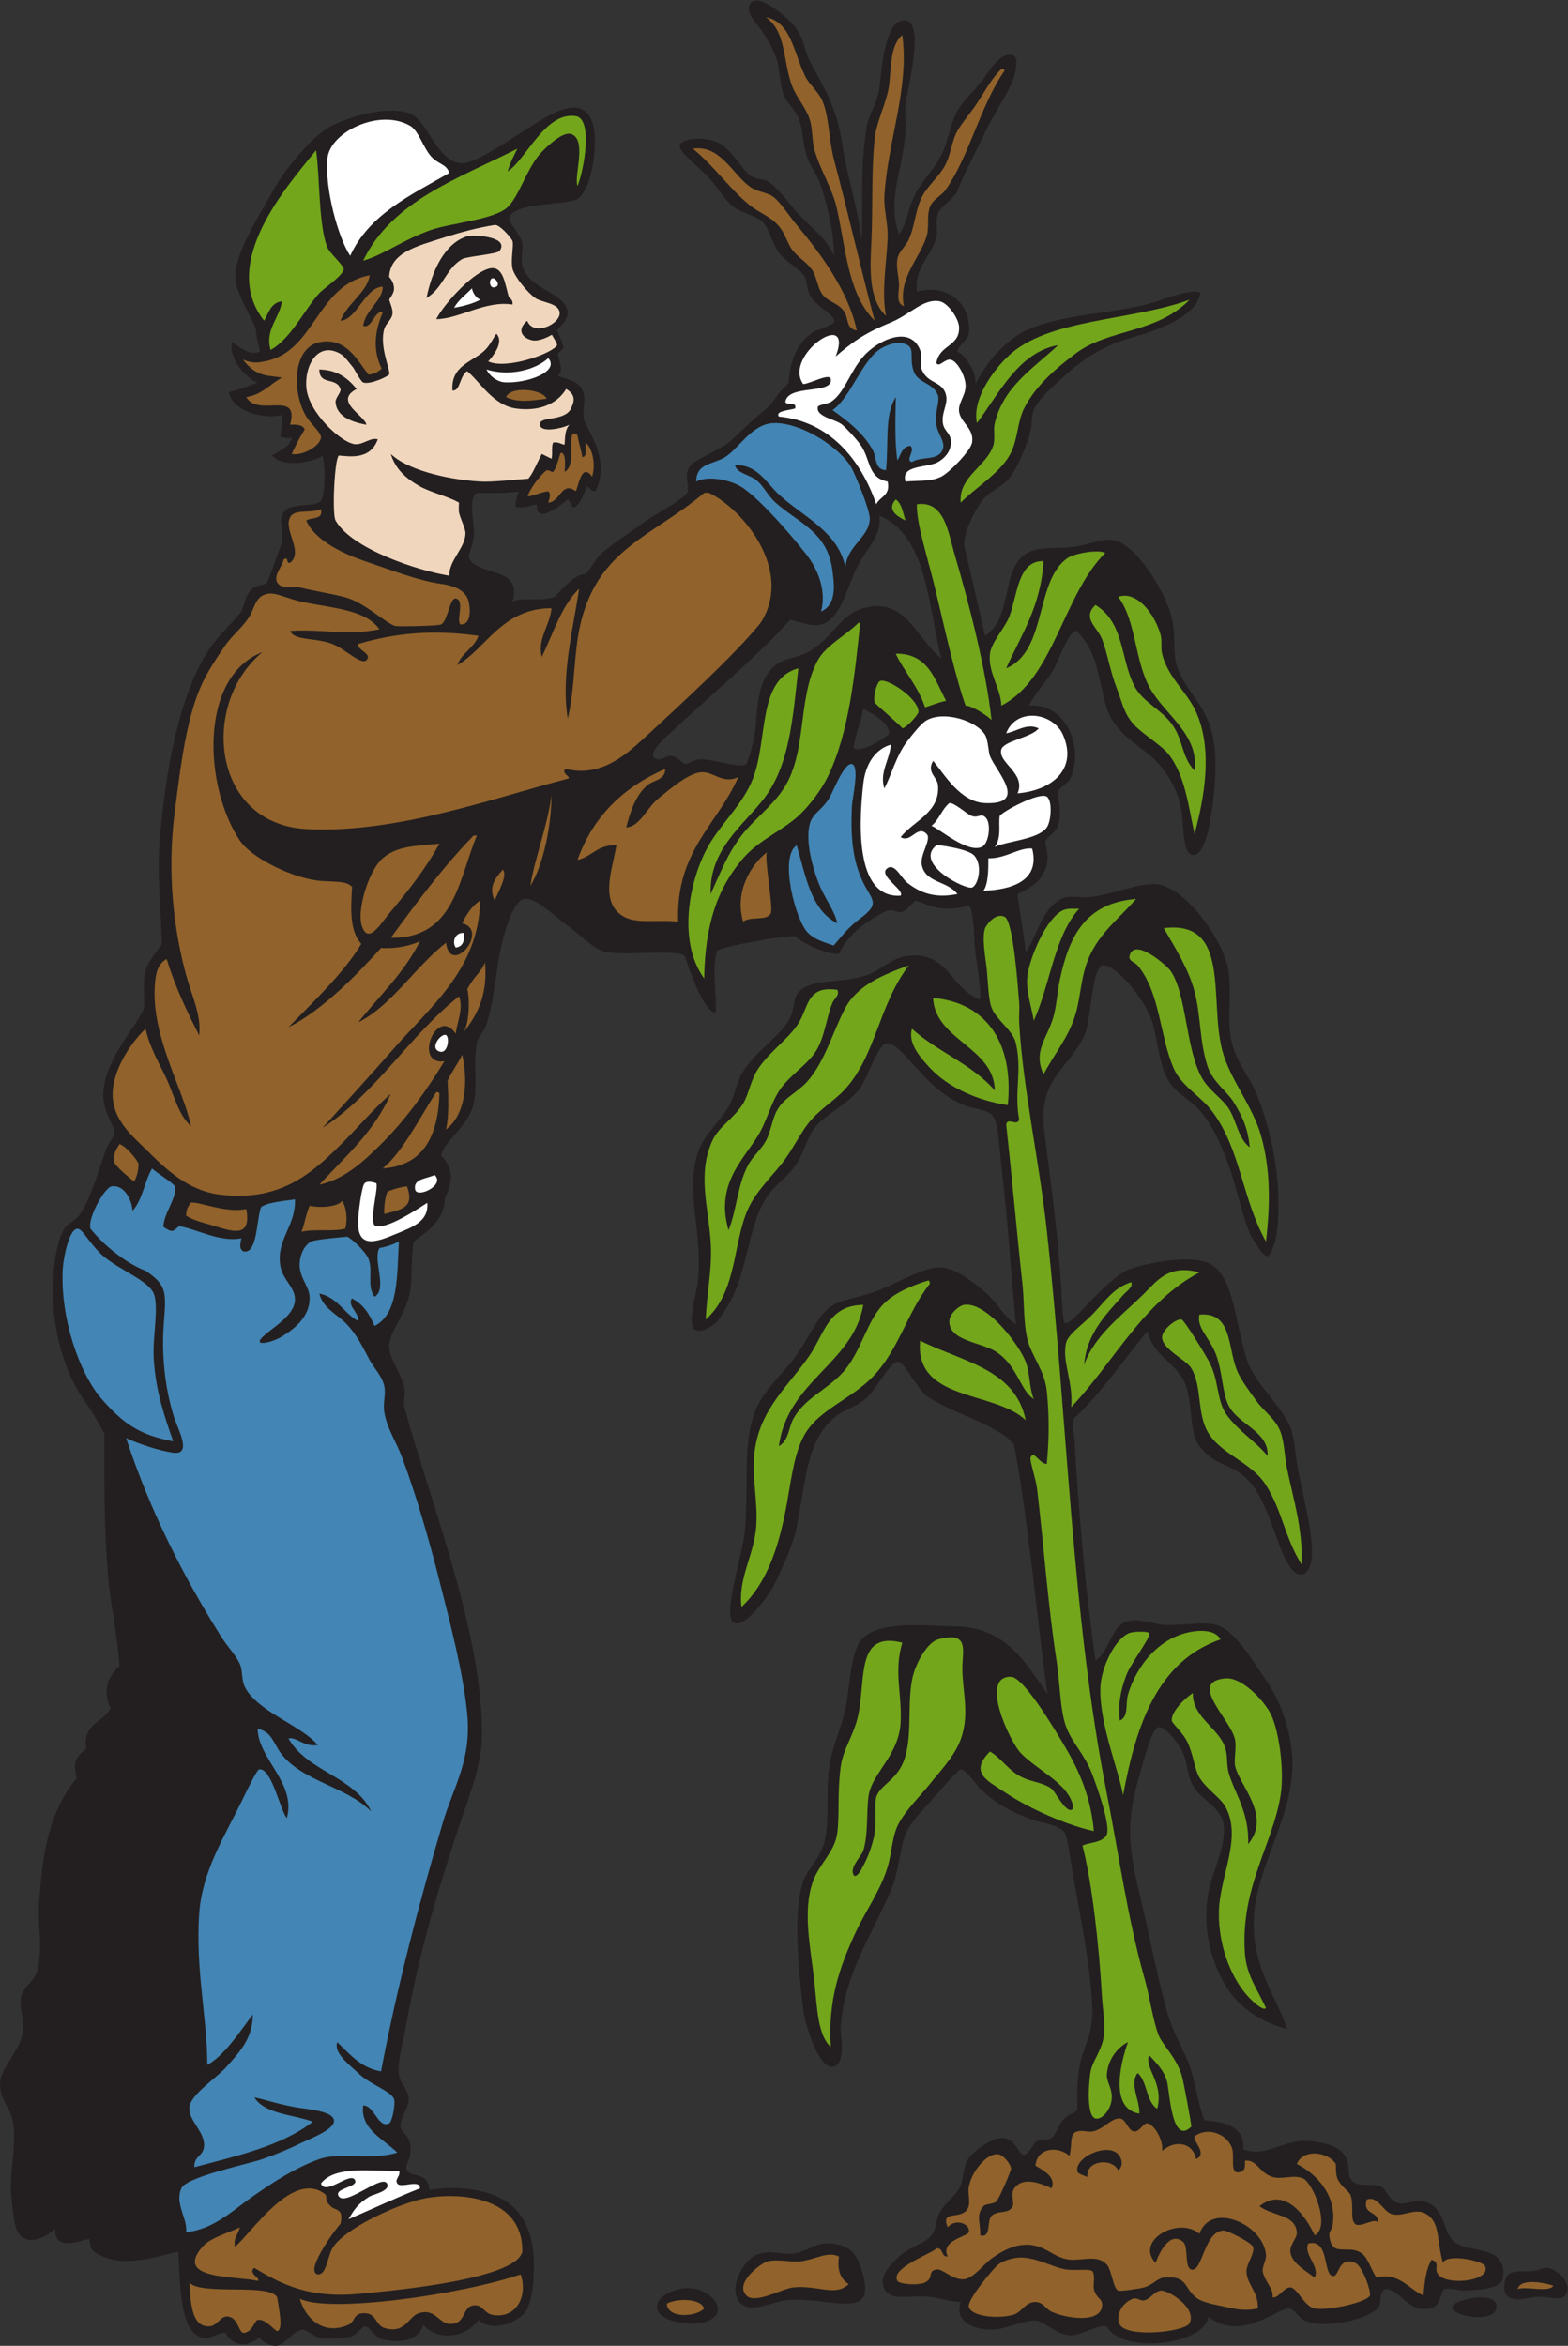 <?xml version="1.0" encoding="UTF-8" standalone="no"?>
<svg
   xmlns:dc="http://purl.org/dc/elements/1.1/"
   xmlns:cc="http://creativecommons.org/ns#"
   xmlns:rdf="http://www.w3.org/1999/02/22-rdf-syntax-ns#"
   xmlns:svg="http://www.w3.org/2000/svg"
   xmlns="http://www.w3.org/2000/svg"
   viewBox="0 0 617.867 924.267"
   height="924.267"
   width="617.867"
   xml:space="preserve"
   id="svg2"
   version="1.1"><rect x="0" y="0" width="617.867" height="924.267" fill="#333333" stroke="none"/><defs
     id="defs6" /><g
     transform="matrix(1.333,0,0,-1.333,0,924.267)"
     id="g10"><g
       transform="scale(0.1)"
       id="g12"><path
         id="path14"
         style="fill:#231f20;fill-opacity:1;fill-rule:evenodd;stroke:none"
         d="m 3571.95,86.16 c -9.47,-83.531 -256.5,-112.5 -300,-28.555 -28.47,6.516 -79.84,-31.461 -113.75,-26.168 -43.06,6.727 -71.77,41.738 -95.99,43.203 -33.21,2.008 -78.97,-21.418 -114.5,-25.43 -61.26,-6.945 -129.62,19.461 -107.75,80.398 -40.98,1.7 -58.75,11.719 -96.48,15.586 -61.14,6.282 -127.74,-20.285 -133.91,42.012 -2.75,27.629 28.03,57.648 47.99,76.797 28.53,27.383 77.64,38.965 95.99,62.402 15.38,19.59 13.21,48.614 24.01,67.199 19.67,33.836 49.32,49.637 62.4,81.598 8.67,21.215 6.93,49.113 19.2,72.004 15.29,28.523 76.99,70.188 105.61,67.195 53.92,-5.632 44.96,-83.601 81.6,-33.601 5.52,7.566 10.27,18.652 19.2,24.004 10.02,6.023 34.41,3.261 43.2,9.597 12.25,8.86 18.4,36.782 33.59,52.805 24.44,25.773 34.32,14.734 43.21,33.594 -2.68,39.914 -0.75,82.441 4.78,120 8.79,59.597 43.46,97.234 38.42,187.209 -6.91,123.08 -34.39,257.3 -57.62,388.8 -7.52,42.65 -14.53,105.36 -23.98,120 -14.61,22.58 -76.51,31.39 -96.02,38.4 -64.29,23.06 -107.01,47.69 -153.59,91.2 -9.38,8.76 -41.9,58.11 -57.6,57.59 -7.56,-0.24 -78.2,-82.16 -86.41,-91.2 -23.34,-25.71 -65.66,-70.44 -76.79,-100.8 -18.73,-51.07 -18.97,-103.9 -38.4,-153.59 -50.23,-128.49 -143.97,-252.84 -153.59,-422.402 -0.75,-13.125 17.07,-99.27 -19.2,-110.403 -44.89,-13.757 -86.37,127.247 -91.21,168 -14.15,119.305 -30.92,289.625 0,379.195 11.54,33.41 50.15,68.4 62.4,115.21 18.55,70.8 0.31,162.43 19.2,249.6 10.88,50.16 38,103.94 48,172.79 10.67,73.56 15.43,145.87 43.21,177.61 49.92,57.07 190.96,40.15 278.4,38.4 150.45,-3.04 205.7,-108.25 271.09,-199.87 -29.73,204.34 -58.03,526.98 -99.28,736.98 -41.17,57.3 -190.39,94.86 -258.22,144.49 -11.45,8.37 -26.97,31.87 -43.2,52.79 1.33,-1.71 -26.96,48.64 -43.21,48.01 -22.89,-0.91 -63.92,-88.01 -100.8,-115.2 -24.65,-18.18 -58.69,-29.53 -76.79,-43.21 -92.39,-69.83 -90.61,-185.63 -120.04,-329.54 -10.73,-52.48 -33.5,-102.2 -62.41,-163.2 -19.85,-41.91 -87.35,-132.23 -119.88,-121.57 -43.01,6 23.4,207.66 28.73,268.71 12.57,144.09 -7.32,271.48 33.6,364.81 21.48,48.96 68.33,95.9 100.8,134.39 38.04,45.11 55.68,91.25 91.21,139.2 34.96,47.21 71.56,45.21 143.98,67.2 70.71,21.48 157.25,82.48 216.02,76.81 41.05,-3.98 102.38,-51.3 134.39,-81.6 31.08,-29.42 44.42,-61.34 81.6,-86.4 -13.78,142.24 -23.86,306.7 -43.2,470.39 -5.12,43.35 -8.34,121.96 -24,144.01 -15.67,22.03 -59.81,22.58 -86.39,33.59 -75.1,31.09 -116.93,84.98 -163.2,134.41 -12.93,13.8 -44.36,52.16 -67.21,47.99 -24.47,-4.46 -58.46,-112.63 -81.6,-139.19 -41.15,-47.26 -100.12,-72.14 -129.59,-110.41 -20.92,-27.15 -28.44,-66.88 -52.81,-105.6 -23.54,-37.38 -61.98,-60.76 -86.39,-95.99 -61.31,-88.44 -57.13,-237.72 -124.81,-336.01 -11.75,-17.06 -21.48,-35.17 -33.6,-43.19 6.15,4.07 -37.08,-31.23 -57.6,-14.41 -22.29,18.29 7.6,116.65 9.6,134.41 16.09,142.36 -32.05,254.55 -4.8,369.59 15.37,64.91 60.55,96.43 96,153.6 17.51,28.25 21.44,65.81 38.4,96 39.76,70.81 115.78,109.72 144,168.01 11.68,24.1 9.94,52.98 19.2,67.2 33.9,51.99 122.81,29.69 206.4,57.6 41.84,13.97 73.97,52.75 124.81,57.59 118.45,11.29 120.52,-95.06 211.19,-129.6 1.76,42.47 -7.01,83.46 -14.4,139.2 -4,30.23 -3.24,125.39 -19.2,139.2 -21.73,-7.42 -42.92,-9.76 -67.2,-9.6 -39.24,0.28 -66.08,17.09 -91.19,24 -18.01,-19.3 -27.25,-29.04 -38.4,-33.6 -12.91,-5.26 -24.79,7.16 -38.4,4.8 -18.16,-3.13 -72.81,-38.57 -92.4,-56.12 -38.05,-34.09 -57.13,-70.03 -55.16,-71.69 -26.03,-8.58 -111.83,31.43 -130.86,51.02 -22.05,3.86 -217.87,-29.95 -230.38,-43.21 -17.64,-51.42 0.83,-141.33 -4.81,-182.4 -35.79,0.62 -81.16,137.58 -91.2,168 -34.88,21.79 -196.11,-4.32 -244.8,14.4 -30.43,11.7 -75.35,56.56 -110.4,81.6 -34.26,24.49 -88.65,78.77 -120,72.01 -35.38,-7.65 -66.27,-119.2 -76.79,-192.01 -8.83,-61.03 -17.2,-126.97 -33.83,-178.51 -5.78,-17.92 -16.15,-25.69 -28.58,-51.89 -13,-75.04 8.61,-153.58 -19.2,-211.2 -22.67,-46.97 -83,-94.14 -86.4,-124.8 38.33,-39.87 34.39,-80.4 11.52,-125.27 -2.44,-79.59 -74.35,-110.61 -92.64,-130.08 -6.67,-32.41 -5.03,-107.72 -10.08,-143.05 -9.72,-68.06 -60.63,-118.89 -62.39,-163.19 -1.51,-37.6 37.93,-83.82 45.52,-127.28 3.19,-18.3 -5.05,-39.36 0,-57.6 81.26,-293.69 233.36,-672.99 228.55,-971.93 -1.34,-83.99 -34.89,-167.07 -62.39,-249.6 -65.62,-196.89 -122.23,-381.4 -163.69,-614.392 -8.07,-45.371 -24.32,-96.684 -19.2,-134.406 3.32,-24.434 26.63,-44.872 28.8,-67.2 2.99,-30.64 -26.01,-57.672 -24,-86.394 1.32,-18.797 24.22,-22.238 28.8,-52.805 6.9,-46.015 -19.08,-57.027 -9.6,-76.797 8.91,-13.687 23.09,-9.883 43.2,-19.195 19.95,-9.231 19.53,-22.844 24,-38.41 33.52,5.808 66.32,6.472 91.2,4.804 115.23,-7.722 189.93,-52.656 211.2,-163.203 10.62,-55.195 7.22,-161.203 -19.2,-201.601 -17.36,-26.543 -96.37,-65.379 -139.2,-23.992 -35.34,-52.328 -120.31,-65.285 -163.2,-14.406 -10.38,-39.383 -55.87,-58.75 -119.99,-43.191 -25.85,6.258 -35.88,36.602 -52.81,38.395 -5.71,0.609 -26.09,-27.031 -41.52,-30.477 -22.84,-5.109 -67.235,-7.941 -91.199,-4.805 -7.172,0.945 -43.438,26.238 -49.68,25.684 C 864.48,45.215 842.887,0.059 814.359,0 797.652,-0.027 777.926,10.715 766.363,24.004 698.105,-26.531 668.992,35.762 665.563,38.406 645.992,40.547 623.254,18.23 598.359,24.004 526.77,40.605 534.176,196.445 526.363,278.406 471.578,266.648 353.73,223.035 278.398,278.152 266.684,286.719 266.504,298.27 264,316.555 226.809,306.895 159.895,282.031 163.199,345.352 133.051,319.648 81.152,292.18 52.797,335.754 c -11.418,17.547 -15.578,72.019 -19.199,105.594 -6.965,64.66 16.516,151.511 4.801,220.8 C 31.617,702.246 -0.48,728.43 0,772.551 c 0.551,51.344 56.523,92.656 67.195,153.601 6.062,34.602 -11.156,75.408 -4.797,105.598 6.024,28.62 41.45,48.85 47.997,76.8 17.117,73.02 0.976,124.76 4.8,192 9.676,170.14 33.743,280.86 111.442,377.95 -9.121,44.54 -8.313,56.99 28.187,86.39 -1.41,14.86 -3.398,29.63 4.805,48.01 13.672,30.62 52.875,41.16 67.195,71.99 -21.066,45.79 -13.66,89.21 26.395,124.81 -6.735,98.75 -27.262,185.06 -33.762,264.68 -12.414,152 -11.098,279.67 -11.019,423.23 -20.59,34.81 -32.942,59.64 -55.68,91.2 -66.727,92.61 -100.32,224.04 -95.996,350.4 1.793,52.25 9.054,120.98 33.597,163.19 10.215,17.57 28.75,19.21 43.2,38.4 29.425,39.09 54.8,121.25 76.8,187.2 9.391,28.16 28.606,45.61 28.801,62.41 -13.394,37.88 -36.347,65.25 -33.597,115.2 5.496,99.87 101.082,197.73 120.335,248.48 1.04,46.34 -4.062,81.28 4.461,111.52 7.09,25.14 32.239,54.47 48,76.79 -2.48,111.86 -15.601,209.09 -5.101,323.3 17.832,193.99 53.797,401.26 139.101,540.24 25.508,41.56 68.657,79.79 101.2,120.47 13.035,28.47 10.644,52.66 38.41,71.99 6.742,4.71 31.347,5.27 38.398,14.4 0.879,1.15 42.168,112.71 43.192,120 5.625,39.89 -12.329,61.72 4.8,86.4 21.629,31.17 88.805,13.46 110.403,33.6 13.129,23.94 13.613,98.38 4.797,134.41 -18.254,-17.3 -116.391,-39.49 -148.793,0 9.597,10.36 50,18.59 57.597,52.79 -8.324,-1.89 -23.383,-3.2 -33.601,4.8 2.621,23.52 8.461,36.35 4.797,62.41 -46.442,-13.54 -148.028,8.02 -156.641,67.53 20.289,5.13 52.32,14.87 84.645,28.46 -28.305,8.58 -85.274,63.98 -76.801,120 21.836,-13.07 55.66,-45.03 84.347,-27.43 -6.238,25.33 -10.906,38.09 -13.019,66.85 -25.313,62.03 -73.418,120.04 -56.93,186.18 18.238,73.16 67.543,149.29 110.403,225.61 38.777,69.05 111.14,149.08 153.597,177.6 37.86,25.41 165.25,72.7 244.8,47.99 54.23,-16.84 81.63,-141.82 153.6,-148.8 39.68,-3.84 141.29,67.95 172.8,86.41 53.68,31.43 193.54,147.29 220.8,19.2 11.29,-53.08 -4.77,-182.42 -48,-211.2 -28.76,-19.16 -195.05,-8.39 -201.6,-57.61 -1.6,-12.05 35.04,-51.98 38.4,-71.99 3.13,-18.65 -4.75,-46.65 0,-67.21 16.65,-72.09 137.18,-81.22 134.4,-144 -4.54,-19.16 -20.06,-35.41 -31.85,-46.68 5.35,-13.3 18.26,-38.48 18.61,-52.8 -3.82,-7.14 -9.63,-8.75 -16.72,-18.77 13.24,-46.1 13.03,-48.53 1.16,-64.15 28.3,-10.83 51.83,-11.98 67.21,-33.6 20.71,-29.15 3.32,-60.66 9.59,-96 10.83,-34.01 80.4,-118.83 33.6,-211.2 -13.55,0.11 -15.49,10.11 -23.99,14.41 -11.89,-24.31 -16.65,-47.11 -38.41,-62.4 -9.62,0.45 -10.38,18.41 -19.2,24 -18.33,-14.94 -96,-79.19 -91.19,-14.41 -20.62,-3.7 -34.61,-12.38 -62.41,-7.92 -2.53,6.66 1.45,28.9 9.36,45.6 -43.41,-6.17 -101.07,-3.82 -124.56,-4.07 -29.46,-23.33 -3.29,-87.49 -9.6,-134.41 -2.71,-20.22 -11.02,-35.22 -14.4,-52.8 15.32,-62.39 162.63,-24.43 129.6,-134.39 24,14.99 84.52,-0.89 124.8,14.4 38,41.87 69.83,70.17 91.2,67.2 9.46,7.5 28.83,44.08 43.2,57.6 30.19,28.38 84.22,62.93 129.6,96 32.6,23.73 118.15,66.25 129.6,91.19 1.57,36.17 -16.98,60.66 20.87,87.22 26.53,18.61 73.09,36.19 99.13,56.79 18.23,14.41 41.46,37.73 62.4,57.59 40.5,38.4 55.53,40.6 81.6,81.6 9.29,14.62 27.85,27.27 33.59,38.4 3.56,44.75 13.71,109.05 72.01,148.81 9.67,6.6 44.55,13.91 62.41,28.79 6.31,23.54 -52.89,43.33 -72.02,81.6 -8.37,16.81 -8.86,43 -14.39,52.81 -13.28,23.56 -55.03,43.04 -76.8,72 -17.62,23.43 -31.99,76.56 -48,91.19 -19.59,17.91 -68.16,27.85 -91.2,48.01 -25.32,22.14 -41.94,56.34 -76.8,91.2 -23.43,23.44 -81.92,70.34 -76.8,86.39 7.53,23.62 74.19,25.15 110.41,9.61 42.53,-18.28 75.57,-85.82 100.79,-100.81 14.59,-8.66 39.73,-9.41 48.01,-14.4 30.09,-18.13 56.08,-57.01 86.39,-91.19 44.27,-49.95 85.15,-72.61 110.41,-129.6 -0.32,60.9 -15.73,134.95 -38.4,206.39 -9.83,30.95 -33.26,59.18 -43.21,91.21 -11.3,36.37 -9.82,76.91 -24,110.4 -9.9,23.39 -33.21,43.26 -43.2,67.19 -9.67,23.16 -13.14,79.79 -19.2,100.81 -7.07,24.53 -25.43,57.35 -43.2,86.39 -10.75,17.58 -59.77,60.23 -33.6,86.41 27.39,27.38 113.63,-50.82 129.59,-72 27.66,-36.68 26.97,-69.73 43.2,-100.8 41.14,-78.7 78.56,-130.38 96.02,-244.81 14.63,-95.92 45.98,-189.29 57.6,-283.19 4.78,112.3 -5.47,202.06 14.39,331.2 5.73,37.15 33.44,74.44 38.4,120 6.62,60.8 17.68,204.49 76.8,196.8 58.96,-7.68 4.76,-206.14 0,-249.61 -2.8,-25.64 1.64,-52.32 0,-76.79 -8.3,-123.89 -55.8,-198.91 -19.2,-307.21 24.63,37.11 26.5,73.03 43.2,110.4 22.07,49.4 62.95,81.26 86.41,134.4 18.47,41.91 22.67,89.96 47.99,129.61 18.9,29.59 43.22,47.63 72.01,86.39 11.11,14.98 54.71,89.44 91.19,67.2 10.64,-6.48 6.23,-35.11 0,-57.6 -13.32,-48 -56.52,-103.87 -86.41,-168 -28.06,-60.25 -61.99,-120.1 -81.6,-172.8 -7.56,-20.31 -49.78,-45.72 -57.6,-67.2 -8.8,-24.22 0.43,-53.37 -4.78,-71.99 -15.27,-54.35 -65.9,-87.49 -57.62,-158.41 96.88,25.11 163.24,-42.2 153.61,-124.79 -2.08,-17.88 -32.89,-35.67 -33.61,-52.8 20.57,-8.22 58.97,-61.89 52.81,-96.01 30.08,57.49 64.67,98.93 110.39,134.4 98.46,76.36 296.61,67.8 427.21,110.4 33.36,10.89 105.35,38.97 128.11,24.71 -14.03,-88.83 -201.06,-130.2 -228.91,-139.91 -62.46,-21.76 -120.7,-56.91 -168.01,-100.79 -30,-27.85 -80.06,-67.87 -95.99,-105.6 -7.99,-18.94 -3.71,-41.9 -9.59,-62.41 -13.11,-45.56 -38.09,-110.92 -67.21,-143.99 -19.22,-21.83 -55.86,-34.12 -76.8,-62.41 -23.49,-31.73 -52.2,-92.27 -52.79,-129.6 13.14,-53.88 49.22,-209.91 62.38,-268.79 91.68,60.38 37.52,226.6 148.81,254.39 33.24,8.31 73.09,2.18 120,9.6 38.85,6.15 79.22,24.43 110.39,19.21 64.75,-10.85 152.46,-146.48 172.81,-230.4 11.29,-46.6 3.74,-102.68 14.4,-139.21 19.88,-68.09 77.73,-109.92 100.8,-187.2 22.62,-75.73 14.24,-171.15 0,-263.99 -3.2,-20.94 -20.14,-114.95 -52.79,-110.4 -31.45,4.37 -26.16,82.67 -33.62,129.59 -11.54,72.73 -53.1,130.68 -92.67,164.61 -28.97,24.82 -75.67,51.49 -108.93,99.39 -34.72,50.03 -33.3,139.04 -67.19,211.2 -7.91,16.86 -36.11,57.67 -43.2,57.6 -21.68,-0.19 -55.49,-95.86 -67.21,-115.19 -26.6,-43.91 -49.51,-61.95 -71.99,-105.61 100.86,9.14 163.56,-109.04 124.81,-211.19 -6.96,-18.3 -34.34,-28.72 -38.4,-43.2 2.34,-27.45 10.27,-70.55 0,-100.81 -6.51,-19.1 -34.9,-33.66 -38.4,-48 5.47,-22.91 10.37,-47.46 4.79,-67.2 -15.28,-53.94 -51.49,-69.33 -86.39,-86.4 2.48,-30.44 21.68,-133.3 23.98,-172.8 33.71,46.3 49.83,144.26 120,163.21 15.2,4.09 45.45,-1.25 62.41,0 67.98,4.97 153.53,44.69 206.4,38.39 86.15,-10.25 199.57,-169.68 211.19,-259.2 10.88,-83.65 -9.7,-151.13 14.42,-225.6 16.62,-51.35 51.93,-92.06 71.99,-143.99 36.66,-94.87 72.48,-238.26 57.6,-388.81 -3.62,-36.57 -18.03,-79.67 -28.79,-81.6 -14.2,-2.55 -50.51,61.2 -52.81,67.21 -27.66,72.06 -40.24,142.32 -62.41,201.59 -22.63,60.61 -47.56,121.67 -91.19,168 -28.08,29.84 -63.79,43.72 -86.4,81.6 -29.65,49.69 -29.36,111.41 -47.99,172.8 -8.99,29.55 -31.17,67.18 -57.6,100.8 -18.83,23.95 -68.97,74.83 -91.21,67.2 -28.38,-9.73 -35.51,-165.76 -47.99,-196.8 -37.4,-92.84 -116.84,-122.15 -124.8,-235.2 -2.52,-35.68 4.33,-73.04 9.59,-115.2 18.28,-146.35 34.19,-264.37 43.2,-412.8 1.7,-28 4.04,-89.98 9.61,-96 7.19,-7.79 37.17,22.37 43.18,28.8 37.6,40.2 108.26,115.63 148.81,129.6 55.12,19.01 171.88,42.16 230.41,19.2 76.78,-30.12 80.51,-172.13 115.2,-283.19 22.09,-70.77 88.47,-123.14 124.8,-192 15.27,-28.99 17.58,-74.03 23.98,-115.21 12.78,-82.06 52.88,-215.92 43.21,-288 -2.33,-17.34 -10.94,-40.47 -28.79,-43.2 -37.93,-5.8 -68.56,94.48 -81.6,129.61 -21.8,58.58 -45.53,122.79 -86.41,158.4 -49.37,43.01 -90.31,33.88 -134.39,91.2 -34.24,44.49 -15.71,137.22 -48.01,196.8 -29.73,54.82 -89.08,71.26 -105.61,143.99 -81.56,-100.75 -139.43,-187.34 -217.61,-259.2 -6.39,-16.82 0.76,-41.91 1.62,-57.6 11.48,-209.59 33.22,-453.85 62.4,-657.59 42.79,28 45.72,100.37 91.21,115.19 35.22,11.5 84.81,-8.5 110.39,-9.6 71.74,-3.06 126.21,14.08 168.01,-4.79 49.24,-22.25 102.93,-113.6 134.39,-158.4 42.56,-60.63 69.79,-140.83 76.8,-216.01 15.25,-163.66 -92.46,-310.94 -110.39,-460.8 -19.22,-160.34 66.03,-257.76 96,-355.192 -85.1,23.609 -145.53,68.222 -182.41,129.602 -40.13,66.78 -66.4,159.35 -52.79,259.19 10.16,74.52 53.63,139.68 47.99,211.21 -4.45,56.47 -65.41,74.15 -91.19,120 -18.15,32.24 -15.2,70.78 -33.62,105.59 -12.71,24.08 -50.23,70.63 -67.18,67.21 -22.46,-4.54 -45.28,-102.17 -57.6,-144.01 -38.44,-130.44 -34.08,-205.7 0,-345.59 28.36,-116.48 51.66,-243.19 81.6,-350.401 16.74,-60.008 43.61,-102.918 62.38,-148.809 20.9,-51.055 27.68,-119.531 48.01,-172.793 39.9,-4.961 122.87,-9.309 115.2,-86.406 74.49,-26.238 113.39,32.512 201.6,24.004 28.49,-2.754 75.9,-11.985 95.99,-38.399 21.53,-28.261 8.07,-55.281 19.2,-72.004 20.24,-30.347 55.1,-10.523 91.21,-24.004 13.58,-5.054 21.92,-39.578 47.99,-47.996 23.52,-7.578 48.69,11.692 76.82,4.805 66.6,-16.328 55.68,-91.437 91.19,-120 44.59,-35.867 155.68,-5.098 144,-105.605 -3.43,-29.485 -52.73,-35.809 -115.19,-38.399 -11.35,-0.469 -48.48,9.27 -57.62,4.805 -14.08,-6.883 -7.67,-50.164 -43.18,-57.61 -64.14,-13.425 -85.55,53.579 -129.61,57.61 -23.71,-6.945 -11.6,-43.594 -23.75,-56.406 -33.46,-35.235 -164.69,-64.422 -221.06,-34.793 -15.99,8.406 -24.29,31.343 -43.18,33.589 C 3781.6,114.57 3668.75,9.348 3571.95,86.16 Z M 2009.56,168.008 c 86.81,20.73 171.67,-82.57 57.6,-100.801 -42.61,-6.816 -120.2,8.699 -124.8,43.191 -4.4,32.969 37.26,50.454 67.2,57.61 z m 427.2,134.394 c 25.66,2.481 63.73,-2.898 86.4,-28.797 20.24,-23.105 45.59,-103.964 28.79,-129.601 -28.73,-43.906 -140.7,2.781 -230.4,-9.602 -44.8,-6.179 -122.02,-49.16 -143.99,9.602 -16.86,45.098 26.23,112.101 57.6,124.805 42.93,17.375 78.26,-1.575 115.19,4.796 34.16,5.887 54.38,25.711 86.41,28.797 z m 1905.6,-163.191 c 26.29,5.547 82.56,10.926 81.6,-24.008 -1.85,-66.98 -228.57,-7.039 -81.6,24.008 z m 105.61,47.996 c 6.21,39.988 37.46,31.34 81.6,33.594 18.48,0.957 29.77,11.008 43.18,9.597 42.23,-4.414 83.05,-62.539 48.01,-86.394 -14.24,-9.688 -53.53,4.719 -86.4,0 -31.29,-4.492 -96.98,-24.856 -86.39,43.203 z M 2551.95,4838.4 c 27.58,-14.33 75,-39.36 76.82,-71.99 -1.99,-8.29 -84.47,-62.39 -105.61,-43.21 6.16,41.85 21.35,74.65 28.79,115.2 z m 48.01,571.21 c 140.63,-60.97 142.64,-260.57 182.4,-422.4 -79.55,67.6 -105.43,182.27 -230.41,148.8 -68.86,-18.46 -93.08,-91.7 -163.18,-129.6 -31.48,-17.02 -68.13,-16.31 -96.01,-38.41 -42.76,-33.89 -52.33,-89.93 -57.6,-168 -2.64,-39.21 -13.41,-84.98 -28.8,-124.79 -23.28,-14.21 -98.74,16.31 -139.2,14.4 -12.71,-0.61 -35.74,-14.64 -38.4,-14.4 -13.48,1.2 -21.14,20.45 -43.2,23.99 -18.42,2.97 -33.48,-20.22 -52.8,-4.79 -15.1,21.25 43.81,66.64 67.94,90.46 35.92,35.44 262.06,230.78 335.26,317.53 39.45,-10.1 66.89,-23.36 97.81,-12.47 52.54,18.51 74.51,118.55 98.98,166.08 33.62,65.2 73.34,90.85 67.21,153.6 v 0" /><path
         id="path16"
         style="fill:#73a61b;fill-opacity:1;fill-rule:evenodd;stroke:none"
         d="m 1707.16,6384 c -11.48,29.18 29.57,138.3 -19.2,153.61 -24.74,7.76 -70.01,-35.95 -86.4,-52.81 -42.41,-43.61 -66.29,-130.62 -100.8,-163.19 -39.38,-37.18 -166.89,-46.93 -225.6,-67.2 -82.17,-28.38 -141.22,-74.11 -201.6,-91.21 85.29,177.12 282.09,242.71 456,331.21 -10.75,-21.25 -21.72,-42.28 -28.8,-67.2 53.87,33.24 110.71,178.02 201.61,163.2 51.48,-8.4 23.42,-162.33 4.79,-206.41 v 0" /><path
         id="path18"
         style="fill:#ffffff;fill-opacity:1;fill-rule:evenodd;stroke:none"
         d="m 1327.96,6422.4 c -113.84,-65.35 -236.36,-122.03 -292.8,-244.79 -35.316,52.75 -75.726,199.59 -67.199,288 7.57,78.48 155.059,148.85 244.799,95.99 24.98,-14.71 38.63,-65.4 62.4,-91.19 21.62,-23.47 44.52,-20.76 52.8,-48.01 v 0" /><path
         id="path20"
         style="fill:#73a61b;fill-opacity:1;fill-rule:evenodd;stroke:none"
         d="m 934.359,6489.61 c 11.204,-75.06 6.957,-222.27 33.602,-288.01 5.894,-14.54 48.009,-53.21 48.009,-62.4 0,-19.17 -57.075,-55.9 -72.009,-71.99 -41.664,-44.91 -83.43,-134.34 -144,-168.01 -17.512,60.11 26.254,93.49 33.598,144 -32.879,-3.91 -39.325,-34.26 -52.797,-57.59 -134.129,171.16 68.297,398.53 153.597,504 v 0" /><path
         id="path22"
         style="fill:#f0d6bd;fill-opacity:1;fill-rule:evenodd;stroke:none"
         d="m 1558.36,5985.61 c -34.37,-29.57 -10.49,-52.04 14.4,-57.61 19.76,-4.41 47.34,9.66 58.7,16.23 5.34,-11.18 12.94,-19.12 15.48,-29.89 -9.35,-23.99 -149.92,-74.57 -203.78,-48.73 11.68,11.91 48.97,57.47 24,81.6 -11.21,-16.51 -15.73,-27.92 -28.8,-43.21 -34.01,-39.78 -106.73,-46.12 -100.8,-124.8 23.63,-1.45 20.1,41.4 43.2,57.61 37.79,-30.44 75.94,-100.58 144,-110.4 63.48,-9.18 120.24,10.02 148.8,57.59 31.31,-18.17 22.81,-39.3 14.4,-57.59 -16.94,-36.88 -87.56,-24.22 -91.2,-43.21 -7.11,-31.85 65.7,-16.06 86.4,-4.8 -15.93,-18.11 -12.21,-48.72 -14.59,-59.29 -9.7,1.99 -19.48,9.25 -33.41,6.5 -6.11,-12.91 -0.55,-32.14 -4.8,-48 -9.8,4.59 -18.99,9.8 -28.8,14.4 -21.5,-41.73 -25.17,-55.06 -39.7,-73.14 -28.95,-1.78 -107.41,-10.66 -142.7,-8.46 -108.28,6.72 -219.42,38.02 -264,81.6 13.05,-42.09 40.8,-70.36 86.4,-96 31.17,-17.53 87.05,-31.07 115.21,-48.01 -0.97,-13.48 -0.48,-26.62 0,-28.8 3.9,-18.14 19.6,-47.84 19.2,-62.39 -1.27,-44.39 -48.06,-77.42 -48.01,-124.8 -94.44,15.31 -288.64,79.45 -335.995,163.2 -10.75,19 -3.211,182.01 9.605,192 28.9,-1.68 92.49,-15.12 115.19,47.99 -21.84,6.45 -42.86,-16.38 -67.2,-14.4 -39.88,3.25 -138.372,93.68 -143.997,168 -5.333,70.46 38.503,139.84 105.597,96 7.7,-5.03 23.61,-26.32 33.6,-38.39 1.45,-1.77 21.75,-40.57 28.8,-43.21 19.28,-7.19 73.24,17.09 76.81,24.01 5.28,10.26 -30.08,82.62 -14.41,134.4 4.97,16.43 21.4,26.75 24,43.19 2.21,13.96 -5.24,28.19 -9.59,43.2 9.65,14.26 14.65,23.62 14.4,33.61 -0.33,12.28 -5.79,24.3 -14.4,33.6 3.63,72.37 81.08,90.43 158.39,115.2 61.83,19.8 103.95,30.1 153.6,38.39 14.27,2.39 50.27,-39.3 52.8,-48 3.86,-13.25 -6.12,-57.84 0,-81.6 6.14,-23.82 44.44,-70.68 67.2,-86.4 20.58,-14.2 69.77,-14.5 72,-43.2 2.66,-34.07 -77.54,-70.99 -96,-23.99 z m -192,182.39 c 13.49,7.84 103.57,14.49 110.4,24.01 31.09,43.26 -78.58,48.59 -96,43.2 -66.37,-20.55 -103.99,-102.12 -119.99,-182.41 50.71,31 56.57,86.7 105.59,115.2 z m 76.8,-28.8 c -52.75,-16.22 -133.26,-108.42 -153.6,-148.8 68.34,0.44 144.01,55.57 225.6,43.21 1.16,13.01 -5.18,16.42 -11.22,22.53 -11.42,37.41 -15.65,96.94 -60.78,83.06 z M 1006.36,5784 c 3.15,-9.2 -15.094,-26.23 -14.395,-38.39 2.176,-38.09 38.715,-58.23 91.195,-67.21 -5.7,28.36 -98.355,69.21 -28.8,105.6 -25.51,30.49 -55.532,56.47 -110.399,57.6 0.258,-48.6 49.91,-20.96 62.399,-57.6 v 0" /><path
         id="path24"
         style="fill:#91622b;fill-opacity:1;fill-rule:evenodd;stroke:none"
         d="m 1092.76,6120 c -5.88,-48.54 -66.88,-83.5 -86.4,-134.39 49.66,4.05 72.78,98.96 124.81,100.8 1.46,-40.41 -50.49,-67.53 -57.61,-115.2 24.38,-12.54 35.15,49 57.61,38.39 -12.81,-30.46 -37.36,-97.15 -2.83,-165.15 -16.66,-15.71 -28.13,-15.8 -38.33,-18.5 -33.16,40.69 -64.4,109.37 -141.248,97.25 -85.289,-13.44 -86.539,-149.98 -43.199,-220.8 13.894,-22.7 44.5,-47.36 43.199,-62.4 -2.153,-24.83 -56.285,-54.96 -86.399,-47.99 11.782,25.01 23.774,49.82 38.403,71.99 -5.184,14.03 -22.86,15.55 -43.203,14.4 28.859,104.83 -94.309,20.37 -129.602,81.6 46.48,6.96 70.363,38.44 105.598,57.61 -37.911,6.88 -75.079,-0.43 -115.329,53.33 29.743,-12.58 44.813,-8.78 62.125,-5.74 151.774,26.62 153.883,225.4 312.405,254.8 v 0" /><path
         id="path26"
         style="fill:#ffffff;fill-opacity:1;fill-rule:evenodd;stroke:none"
         d="m 1467.16,6086.41 c -21.36,-11.91 -24.02,24.7 -10.22,24.95 8.27,0.16 21.85,-18.48 10.22,-24.95 v 0" /><path
         id="path28"
         style="fill:#ffffff;fill-opacity:1;fill-rule:evenodd;stroke:none"
         d="m 1395.16,6081.61 c 3.85,-20.95 18.36,-30.99 24.41,-33.64 -17.77,-10.68 -49.99,-19.43 -77.2,-23.97 12.94,23.86 34.95,38.64 52.79,57.61 v 0" /><path
         id="path30"
         style="fill:#ffffff;fill-opacity:1;fill-rule:evenodd;stroke:none"
         d="m 2767.97,5860.8 c 8.3,-14.87 25.49,13.97 43.18,9.61 18.38,-4.53 43.09,-47.66 43.21,-76.8 0.13,-30.23 -22.82,-50.64 -19.2,-76.8 4.51,-32.6 45.07,-49.38 38.39,-91.2 -3.8,-23.91 -67.5,-89.3 -91.19,-100.81 -31.68,-15.37 -62.18,-10.5 -105.6,-14.39 -15.06,50.48 64.76,39.66 95.99,57.59 15.98,9.17 37.66,27.64 38.4,57.61 0.73,28.37 -20.41,32.21 -23.98,57.59 -4.44,31.41 15.29,54.36 9.59,81.6 -9.18,43.85 -54.2,32.19 -71.99,76.8 -7.5,18.78 1.69,41.52 -4.81,57.6 -30.64,75.89 -127.56,27.42 -168.01,-19.2 -40.25,-46.39 -56.05,-108.93 -95.99,-134.39 -7.82,-4.98 -37.11,-8.47 -38.4,-14.41 -6.51,-29.93 52.38,-36.04 72.01,-52.8 13.36,-11.41 37.99,-37.61 52.79,-57.6 32.54,-43.93 21.08,-98.94 81.6,-110.39 9.09,-42.7 -23.2,-44.02 -33.61,-67.21 -46.01,133.19 -138.65,245.34 -287.99,259.2 -11.93,16.96 32.27,18.77 47.99,24.01 6.11,22.1 -24.33,7.65 -28.8,19.2 7.28,53.21 140.4,20.84 134.41,67.19 -2.56,19.85 -58.32,-12.38 -81.6,-14.4 -60.93,85.33 152.38,228.49 95.99,81.6 44.57,38.09 78.05,65.88 163.2,100.8 56.39,23.12 96.29,71.34 144.01,62.4 24.26,-4.54 56.82,-50.49 57.6,-76.79 1.72,-58.04 -57.62,-50.16 -67.19,-105.61 v 0" /><path
         id="path32"
         style="fill:#4385b4;fill-opacity:1;fill-rule:evenodd;stroke:none"
         d="m 2695.96,5568 c -21.94,4.87 11.33,34.49 -4.81,48.01 -24.78,-2.42 -27.83,-26.57 -38.4,-43.21 -8.86,56.64 -5.37,135.05 -4.78,187.2 -34.02,-54.63 -20.41,-132.13 -28.81,-216 -34.2,1.4 -27.64,37.12 -38.4,57.61 -26.62,50.64 -74.92,87.96 -120,120 53.19,35.06 87.46,148.62 144.01,182.39 13.43,8.03 43.82,21.54 67.18,14.4 37.48,-11.44 13.68,-37.25 28.81,-81.59 12.5,-36.67 59.88,-34.42 71.99,-72.01 5.79,-17.88 -10,-48.6 -4.78,-86.4 3.85,-27.95 26.83,-49.85 19.2,-71.99 -12.72,-36.81 -62.05,-19.59 -91.21,-38.41 v 0" /><path
         id="path34"
         style="fill:#ffffff;fill-opacity:1;fill-rule:evenodd;stroke:none"
         d="m 1620.77,5875.21 c 34.93,-39.94 -63.15,-75.36 -128.96,-71.51 -21.58,1.26 -45.64,19.1 -53.45,37.9 66.5,-21.15 144.25,-1.72 182.41,33.61 v 0" /><path
         id="path36"
         style="fill:#91622b;fill-opacity:1;fill-rule:evenodd;stroke:none"
         d="m 1615.96,5755.21 c -44.69,-5.71 -84.94,-12.39 -120,4.79 13.04,33.93 108.97,23.03 120,-4.79 v 0" /><path
         id="path38"
         style="fill:#4385b4;fill-opacity:1;fill-rule:evenodd;stroke:none"
         d="m 2499.16,5256.01 c -21.25,109.53 -131.21,152.36 -201.6,220.8 -33.03,32.11 -62.09,85.6 -124.8,81.59 5.92,-23.63 41.78,-27.31 62.4,-43.19 20.85,-16.07 34.17,-46.29 57.6,-67.21 66.44,-59.29 154.78,-86.8 168,-201.59 2.81,-24.39 17.89,-98.5 -33.59,-120 16.6,61.84 -9.73,125.06 -43.21,168 -47.92,61.45 -133.53,159.54 -187.2,196.8 -34.53,23.97 -101.98,37.9 -139.2,19.2 2.21,49.31 36.53,49.05 76.8,67.2 45.66,20.56 83.7,103.98 153.6,105.59 84.4,1.95 200.52,-76.87 230.4,-134.4 10.33,-19.89 53.69,-122.48 52.79,-148.8 -1.85,-55.53 -67.79,-78.86 -71.99,-143.99 v 0" /><path
         id="path40"
         style="fill:#91622b;fill-opacity:1;fill-rule:evenodd;stroke:none"
         d="m 1690.84,5646.96 c 3.84,10.56 12.96,4.09 15.84,0.73 5.63,-26.98 11.71,-47.38 14.89,-65.29 15.91,1.69 7.53,27.67 9.59,43.21 21.24,-17.53 30.04,-66.44 19.2,-100.81 -29.75,41.37 -38.91,-20.64 -47.99,-43.2 -41.62,31.85 -45.52,-30.84 -81.6,-33.6 2.32,10.93 9.51,24.52 0,33.6 -23.24,-2.36 -42.06,-14.19 -61.21,-14.88 6.26,19.79 31.32,56.25 55.68,76.8 9.12,2.12 17.12,-7.58 19.92,-4.32 10.86,12.62 15.6,39.22 22.08,55.93 15.51,2.62 14.06,-33.31 11.52,-55.93 30.81,14.36 15.1,82.37 22.08,107.76 v 0" /><path
         id="path42"
         style="fill:#ffffff;fill-opacity:1;fill-rule:evenodd;stroke:none"
         d="m 3007.97,4588.8 c 25.84,60.03 -58.87,89.71 -48.01,129.6 6.95,25.53 89.59,35.46 110.39,62.4 -34.71,17.02 -66.68,-10.03 -95.99,-14.39 30.5,78.36 139.45,60.73 168,-4.81 44.05,-101.1 -32.36,-164.2 -134.39,-172.8 v 0" /><path
         id="path44"
         style="fill:#ffffff;fill-opacity:1;fill-rule:evenodd;stroke:none"
         d="m 2758.36,4684.8 c -20.22,-34.22 12.3,-47.31 14.39,-72 6.9,-80.9 -72.03,-104.72 -110.39,-153.6 31.23,-18.36 48.85,37.55 76.8,9.6 15.72,-15.73 -20.25,-60.78 -14.39,-91.2 10.44,-54.28 74.9,-46.62 105.58,-86.4 -63.36,-12.9 -107.13,0.89 -148.79,33.6 -17.28,13.58 -36.01,57.36 -57.6,43.2 -31.95,-20.95 50.96,-64.35 38.4,-81.59 -127.93,-8.84 -126.38,191.34 -110.41,331.2 6.84,59.75 36.35,102.02 81.6,115.19 -3.16,-43.74 -34.74,-82.94 -19.19,-129.6 21.58,42.36 35.66,98.26 67.2,139.2 13.54,17.57 40.92,53.12 57.6,62.4 52.56,29.26 148.3,-1.83 172.79,-43.2 9.48,-15.98 9.69,-50.54 14.42,-62.4 18.49,-46.49 115.58,-144.26 -14.42,-139.2 -74.1,2.89 -121.4,87.07 -153.59,124.8 v 0" /><path
         id="path46"
         style="fill:#4385b4;fill-opacity:1;fill-rule:evenodd;stroke:none"
         d="m 2464.36,4138.9 c -27.7,9.77 -54.05,16.38 -75.59,37.11 -36.97,35.54 -86.55,225.79 -33.61,259.2 26.6,-90.21 41.83,-191.76 120,-230.41 -8.71,40.03 -38.27,72.97 -57.6,124.81 -13.61,36.48 -37.5,114.39 -24.01,167.99 8.13,32.24 33.5,38.63 57.6,76.8 9.83,15.54 44.42,106.75 67.21,100.81 23.42,-6.11 1.17,-99.62 0,-124.8 -4.49,-96.57 3.22,-162.78 33.59,-225.61 25.16,-52.04 51.78,-60.57 -8.94,-105.78 -35.63,-26.52 -50.2,-47.28 -78.65,-80.12 v 0" /><path
         id="path48"
         style="fill:#ffffff;fill-opacity:1;fill-rule:evenodd;stroke:none"
         d="m 2940.76,4430.41 c 20.69,27.78 10.14,66.75 14.4,91.2 6.3,12.64 117.05,72.1 139.2,57.59 16.85,-11.02 13.65,-71.86 0,-91.2 -25.24,-35.77 -115.82,-39.57 -153.6,-57.59 v 0" /><path
         id="path50"
         style="fill:#ffffff;fill-opacity:1;fill-rule:evenodd;stroke:none"
         d="m 3051.15,4425.61 c 24.4,-95.44 -60.19,-121.72 -143.98,-124.81 15.72,21.88 14.37,72.72 14.39,96.01 51.29,-1.24 91.39,32.76 129.59,28.8 v 0" /><path
         id="path52"
         style="fill:#ffffff;fill-opacity:1;fill-rule:evenodd;stroke:none"
         d="m 1371.16,4176.01 c 2.91,-25.31 -4.25,-40.55 -24,-43.21 -12.42,18.38 -0.14,46.16 24,43.21 v 0" /><path
         id="path54"
         style="fill:#ffffff;fill-opacity:1;fill-rule:evenodd;stroke:none"
         d="m 1300.02,3825.48 c -32.07,9.27 3.11,53.99 17.68,49.06 12.62,-4.27 6.96,-56.18 -17.68,-49.06 v 0" /><path
         id="path56"
         style="fill:#ffffff;fill-opacity:1;fill-rule:evenodd;stroke:none"
         d="m 1284.76,3460.81 c 32.61,-30.09 -52.07,-69.9 -57.59,-43.2 -6.28,32.57 32.42,31.08 57.59,43.2 v 0" /><path
         id="path58"
         style="fill:#ffffff;fill-opacity:1;fill-rule:evenodd;stroke:none"
         d="m 1263.04,3378.45 c 4.89,-54.6 -43.24,-71.49 -88.68,-90.44 -62.86,-26.23 -123.23,-49.95 -115.2,48 2.69,32.81 10.93,93.79 19.2,100.8 11.21,9.49 34.51,-1.22 33.61,0 8.13,-10.96 -20.22,-105.99 -4.81,-124.81 29.91,-18.12 131.96,51.43 155.88,66.45 v 0" /><path
         id="path60"
         style="fill:#91622b;fill-opacity:1;fill-rule:evenodd;stroke:none"
         d="m 3435.16,576.008 c 35.37,32.058 90.13,27.808 100.8,-24.004 35.04,16.465 -10.76,53.101 -4.81,67.207 33.91,26.812 92.5,12.144 110.41,-33.606 9.87,-25.222 -9.04,-80.605 24.01,-72 15.11,3.934 15.54,15.516 14.39,33.602 37.05,3.848 40.7,-35.156 81.6,-47.996 27.58,-8.676 65.43,8.133 91.19,-4.809 29.93,-15.007 81.16,-143.023 33.62,-167.996 -24.36,52.957 -86.62,146.856 -163.21,86.399 39.11,-30 105.41,-23.45 110.39,-76.797 1.66,-17.629 -20.93,-35.863 -19.19,-57.602 2.73,-33.902 48.92,-58.797 72.01,-76.804 16.13,34.472 -33.97,67.48 -19.2,100.8 63.26,15.203 42.95,-89.402 71.99,-95.996 21,-4.765 14.26,59.473 67.21,38.399 21.54,-8.582 47.48,-85.617 43.2,-95.996 -8.52,-20.625 -125.72,-45.711 -163.2,-38.411 -31.16,6.079 -50.84,60.618 -72.01,62.407 -17.78,1.504 -37.35,-35.469 -52.8,-28.801 5.67,23.008 -25.72,49.434 -28.81,76.797 -1.64,14.726 10.82,32.082 9.61,48.008 -6.79,89.621 -162.69,159.675 -196.79,62.39 -59.81,52.375 -191.82,-18.394 -129.61,-86.394 3.61,10.879 37.13,100.195 81.6,62.402 16.42,-13.965 2.95,-76.082 24,-81.602 34.03,-8.917 37.21,114.661 96,115.196 11.27,0.105 81.5,-35.188 86.4,-47.996 6.68,-17.473 -19.55,-52.004 -19.19,-72.004 0.7,-41.238 35.35,-58.758 33.59,-110.403 -35.33,-7.8 -64.12,-2.73 -96,4.805 -21.01,4.965 -61.31,10.766 -81.6,24.008 -42.34,27.605 -26.35,70.262 -100.8,62.391 -18.3,-1.934 -32.34,-21.692 -57.6,-28.797 -16.46,-4.629 -71.4,-12.121 -76.79,-9.602 -15.51,7.266 -19.38,61.453 -33.62,76.797 -24.16,26.055 -55.88,15.898 -95.99,14.402 -64.05,-2.382 -83.19,53.176 -158.4,43.203 -33.91,-4.5 -68.4,-25.585 -91.19,-43.203 -19.34,-14.937 -49.38,-55.117 -76.8,-57.593 -34.22,-3.098 -62.85,32.363 -81.6,28.796 -27.46,-5.214 -6.39,-25.437 -33.61,-38.398 -20.59,-9.805 -75.96,-5.187 -81.61,4.797 -21.73,38.57 103.54,80.984 115.22,96.004 21.78,2.578 12.81,-25.586 33.59,-24.004 -23.49,46.965 59.94,59.707 62.4,72.004 4.97,24.773 -39.6,41.812 -62.4,14.39 -22.2,52.29 36.78,21.497 57.6,52.805 12.3,18.485 0.43,45.012 4.8,67.195 9.2,46.809 53.58,99.446 86.39,96.008 14.81,-1.551 37.68,-28.183 38.42,-43.203 0.23,-5.176 -33.28,-85.012 -43.2,-95.996 -8.32,-9.207 -30.8,-6.191 -38.4,-14.402 -23.5,-25.403 -7.91,-50.207 -9.61,-86.399 34.08,-8.144 18.16,41.875 33.59,57.598 18.01,18.34 51.35,3.711 62.4,28.801 5.45,12.324 -7.5,35.308 4.81,52.8 24.8,35.223 76.68,15.672 110.41,0 13.94,34.258 -25.8,53.399 -48.01,67.2 5.76,54.91 68.34,57.605 100.8,28.797 11.78,43.222 -9.61,81.836 52.8,72.003 39.76,-6.261 66.79,40.633 95.99,38.399 19.18,-1.469 23.79,-37.324 43.2,-38.399 15.47,-0.863 26.57,25.965 38.4,24 22.15,-3.679 48.46,-54.636 43.21,-81.597 z m -120,-28.801 c -15.1,68.379 -145.32,12.078 -129.59,-33.602 1.4,-4.113 20.84,-11.527 28.79,-14.394 -4.46,50.867 75.05,56.531 91.21,19.195 10.86,8.84 11.32,20.969 9.59,28.801 v 0" /><path
         id="path62"
         style="fill:#91622b;fill-opacity:1;fill-rule:evenodd;stroke:none"
         d="m 4073.55,364.805 c 1.98,35.566 -46.54,20.644 -33.59,67.199 33.87,13.641 48.11,-37.055 76.8,-43.195 35.25,-7.559 67.48,21.191 100.8,0 40.82,-25.957 28.9,-77.579 48.01,-144.004 7.83,28.758 117.97,7.644 124.78,-9.602 16.72,-42.168 -100.23,-56.988 -134.39,-28.797 -22.29,18.391 5.39,38.582 -24.01,47.996 -16.31,-26.875 -21.09,-65.293 -23.98,-105.593 -44.36,19.004 -73.18,70.449 -139.2,52.793 -25.55,40.468 -26,74.503 -67.21,81.601 -36.35,6.262 -66.23,-12.629 -71.99,43.203 -1.13,10.828 7.75,17.989 9.59,28.797 14.22,83.574 -41.66,150.156 -105.61,182.402 18.54,46.184 92.66,36.02 115.22,0 0.68,-1.121 -1,-29.468 4.78,-43.203 9.71,-23.035 34.22,-37.027 38.4,-47.996 11.76,-30.761 -2.34,-73.457 14.42,-86.406 15.51,-11.98 56.93,19.719 67.18,4.805 v 0" /><path
         id="path64"
         style="fill:#ffffff;fill-opacity:1;fill-rule:evenodd;stroke:none"
         d="m 1180.14,516.531 c 3.85,-16.648 -14.18,-23.699 -5.78,-36.531 10.62,-16.211 66.89,14.441 67.2,-14.395 -72.15,-28.652 -140.72,-60.886 -211.2,-91.203 15.35,26.399 26.57,45.364 62.4,67.2 7.9,4.816 55.85,14.929 52.8,33.601 -6.84,41.875 -122.27,-64.765 -143.99,-33.601 -17.175,24.628 58.15,26.296 47.99,48.007 -12.83,27.422 -87.826,-47.871 -100.798,-9.609 41.707,53.359 146.918,36.125 231.378,36.531 v 0" /><path
         id="path66"
         style="fill:#91622b;fill-opacity:1;fill-rule:evenodd;stroke:none"
         d="m 751.969,230.398 c -21.52,-15.664 22.008,-31.824 9.594,-38.394 -64.606,15.379 -248.821,2.129 -163.204,100.801 24.579,28.328 80.59,41.797 110.403,57.593 -3.309,-20.691 -19.461,-28.535 -14.403,-57.593 47.868,38.152 172.512,232.879 268.801,153.601 3.758,-19.031 -2.359,-16.289 14.403,-33.601 14.207,-14.668 39.757,-4.77 28.797,-52.805 1.45,6.348 -110.559,-139.734 -67.2,-148.801 25.75,-2.359 28.539,50.703 43.207,76.809 32.613,58.066 199.413,135.078 278.403,148.801 97.73,16.98 285.75,5.308 283.19,-158.403 C 1525.8,195.32 1154.18,162.434 1059.16,153.605 918.438,140.547 835.215,179.031 751.969,230.398 v 0" /><path
         id="path68"
         style="fill:#91622b;fill-opacity:1;fill-rule:evenodd;stroke:none"
         d="m 2479.96,264.004 c -6.07,-42.879 6.25,-67.356 28.81,-81.602 -38.87,-37.734 -90.29,-2.656 -163.2,-9.597 -32.82,-3.125 -112.55,-50.664 -139.21,-23.996 -36.52,36.511 43.42,95.957 62.41,100.8 29.7,7.571 68.77,-3.027 96,0 46.11,5.118 81.07,31.016 115.19,14.395 v 0" /><path
         id="path70"
         style="fill:#91622b;fill-opacity:1;fill-rule:evenodd;stroke:none"
         d="m 2998.36,259.211 c 52.54,10.496 111.15,-27.453 153.59,-33.606 26.16,-3.789 68.91,2.786 76.82,-4.804 9.86,-9.461 2.27,-41.113 4.78,-52.793 6.41,-29.649 28.38,-27.227 24.01,-52.805 -8.07,-47.066 -100.29,-35.867 -148.79,-14.402 -16.04,7.097 -25.94,28.769 -48.01,28.808 -30.99,0.039 -39.65,-31.316 -67.21,-38.41 -46.93,-12.066 -122.1,-4.351 -129.59,24.004 -5.48,20.793 73.36,114.516 86.39,124.797 12.11,9.551 31.31,15.867 48.01,19.211 v 0" /><path
         id="path72"
         style="fill:#91622b;fill-opacity:1;fill-rule:evenodd;stroke:none"
         d="m 4591.95,177.605 c -12.85,-20.781 -78.41,-0.917 -105.58,-9.597 9.04,35.273 90.41,15.769 105.58,9.597 v 0" /><path
         id="path74"
         style="fill:#91622b;fill-opacity:1;fill-rule:evenodd;stroke:none"
         d="m 3430.35,163.203 c 20.82,3.496 107.97,-49.617 86.41,-95.996 -12.05,-25.93 -182.81,-44.504 -206.41,-4.805 -12.75,21.465 1.9,63.067 38.42,76.809 12.6,4.734 21.31,-6.906 33.59,-4.809 17.02,2.911 28.87,25.586 47.99,28.801 v 0" /><path
         id="path76"
         style="fill:#91622b;fill-opacity:1;fill-rule:evenodd;stroke:none"
         d="m 2081.56,110.398 c -21.44,-24.429 -107.98,-31.648 -110.4,14.407 28.5,15.508 99.74,16.883 110.4,-14.407 v 0" /><path
         id="path78"
         style="fill:#73a61b;fill-opacity:1;fill-rule:evenodd;stroke:none"
         d="m 2647.97,5457.61 c 17.99,-12.4 21.13,-39.68 28.79,-62.4 -27.33,13.41 -55.8,32.45 -28.79,62.4 z m 619.2,-158.41 c -125.16,-124.47 -152.31,-372.46 -307.21,-451.2 -0.82,49.83 -40.23,98.67 -33.59,153.61 4.02,33.4 45.47,78.12 57.59,110.4 24.15,64.25 24.93,165.12 100.81,163.19 -7.91,-134.5 -66.35,-218.46 -110.41,-316.8 122.5,50.83 83.69,260.3 182.4,326.4 19.88,13.32 90.62,25.96 110.41,14.4 z m -729.61,-206.4 c 4.08,0.89 4.53,-1.87 4.8,-4.8 -14.94,-138.47 -31.11,-319.37 -95.99,-451.19 -18.5,-37.57 -51.04,-81 -81.6,-110.4 -48.93,-47.06 -120.07,-73.83 -168.01,-129.6 -75.32,-87.63 -112.56,-193.57 -115.2,-355.2 -83.15,114.28 -41.64,304.78 19.2,403.19 36.88,59.67 97.52,116.72 124.8,187.2 45.5,117.55 12.9,293.37 134.4,326.4 -16.82,-153.21 -26.48,-285.67 -100.8,-384 -59.12,-78.22 -163.3,-150.23 -158.4,-283.2 30.56,66.93 49.81,118.64 91.2,172.8 36.43,47.68 90.24,86.13 124.8,139.2 70.49,108.23 39.49,266.46 100.8,379.2 23.77,43.71 84.49,74.26 120,110.4 z m 859.2,-4233.589 c -14.94,-38.598 44.78,-82.309 24,-158.41 -33.05,21.367 -28.79,80.012 -57.6,105.605 -25.58,-31.113 6.92,-81.008 4.81,-120 -89.71,14.657 -54.63,152.824 -33.61,211.199 -27.91,-13.132 -59.67,-49.136 -62.41,-96.003 -1.29,-22.364 17.15,-41.219 14.42,-71.993 -2.87,-32.199 -29.16,-62.429 -48.01,-57.605 -29.14,7.461 -18.56,117.891 -14.4,139.195 5.84,29.985 32.35,61.938 38.4,100.805 5.88,37.715 -2.42,78.211 -4.8,119.996 -8.79,154.55 -29.69,338.86 -57.6,446.41 12.97,8.95 62.4,7.98 71.99,33.59 10.45,27.88 -27.05,135.05 -43.18,177.61 -22.6,59.51 -58.93,91.33 -76.82,139.2 -18.59,49.75 -18.12,127.32 -28.79,196.8 -25.93,169.08 -36.4,329.27 -57.59,508.79 -2.86,24.15 -22.37,84.21 -19.2,91.21 10.49,23.31 24.12,-17.23 47.99,-19.2 6.91,72.48 7.81,139.85 0,215.99 -6.25,61.1 -46.94,106.72 -57.6,153.61 -11.58,50.95 -8.48,109.29 -14.4,163.2 -16.42,149.64 -29.68,305.15 -48,470.4 4.06,23.43 31.56,-6.24 38.39,14.39 -15.48,85.94 9.2,141.84 -9.59,225.6 -8.9,39.74 -57.59,68.51 -72.01,105.61 -9.7,24.99 -10.41,77.67 -14.39,115.2 -3.58,33.73 -14.77,89.23 -4.81,120 0.9,2.73 26.6,47.44 57.62,33.59 25.7,-11.48 39.04,-201.92 43.18,-254.39 1.49,-18.63 -1.01,-39.16 0,-57.61 10.92,-195.39 58.64,-405.2 81.61,-614.39 62.07,-565.25 73.16,-1137.52 177.59,-1665.61 34.53,-174.57 61.55,-369.38 110.41,-542.39 17.7,-62.68 25.55,-128.465 43.21,-172.801 10.07,-25.325 50.09,-62.883 67.18,-115.207 5.71,-17.414 30.28,-152.129 28.81,-153.594 -58.36,-58.106 -63.77,103.867 -71.99,134.394 -9.51,35.203 -39.9,62.161 -52.81,76.809 z m -38.4,3417.599 c -46.41,-54.68 -106.56,-98.13 -139.2,-172.81 -23.59,-53.97 -24.08,-111.8 -38.4,-163.2 -19.37,-69.56 -59.28,-114.5 -95.99,-182.4 -31.86,68.66 10.25,104.6 28.78,168.01 9.87,33.7 11.61,74.37 19.2,110.4 28.7,135.7 78.62,227.24 225.61,240 z M 3190.35,4248 c -74.02,-81.15 -85.76,-224.63 -134.39,-331.19 -6.53,39.74 -23.6,88.47 -19.2,129.6 5.84,54.54 55.88,174.11 105.6,196.79 15.84,7.23 33.09,3.36 47.99,4.8 z m -211.19,-580.8 c -90.04,13.25 -178.14,53.62 -230.39,110.4 -25.49,27.68 -66.45,72.01 -52.81,115.2 74.82,-67.57 179.33,-105.47 244.8,-182.39 -1.76,127.86 -177.22,149.16 -182.4,273.59 147.83,-12.22 239.92,-121.64 220.8,-316.8 z m -892.8,-633.59 c 3.2,83.77 19.93,153.32 14.4,230.39 -7.59,106.03 -39.12,201.14 4.8,297.61 19.57,43 64.4,66.43 91.2,110.4 16.75,27.48 21.75,67.62 43.2,100.79 35.63,55.09 98.13,94.66 124.81,144.01 25.93,47.99 24.9,103.64 110.39,91.19 7.93,-15.85 -9.01,-25.41 -14.4,-38.39 -18.85,-45.45 -23.3,-107.46 -52.79,-148.81 -26.93,-37.73 -71.78,-64.85 -100.81,-105.59 -28.91,-40.58 -38.96,-93.66 -67.2,-139.2 -45.8,-73.87 -125.51,-144.86 -86.4,-278.4 24.47,59.77 25.53,130.82 57.6,191.99 13.6,25.94 38.41,45.65 52.8,72.01 15.02,27.49 17.89,63.09 33.6,91.19 19.96,35.71 59.73,52.5 86.4,81.6 54.93,59.92 77.17,149.64 115.2,220.81 34.9,65.32 112.42,98.52 187.21,124.79 -90.63,-119.44 -97.09,-269.47 -192.01,-369.59 -27.48,-28.99 -63.91,-50.75 -96,-86.41 -31.82,-35.36 -54.65,-90.11 -91.2,-134.4 -37.51,-45.43 -74.62,-82.2 -96,-129.6 -45.6,-101.09 -31.12,-243.01 -124.8,-326.39 z m 1353.6,1156.8 c 199.06,24.78 134.08,-208.79 172.79,-360 22.31,-87.1 89.34,-162.63 115.22,-254.4 27.85,-98.81 27.3,-200.46 14.39,-312.01 -70.43,125.24 -74.61,272.07 -158.4,384 -34.9,46.62 -92.05,75.18 -115.19,129.6 -40.94,96.22 -39.49,222.75 -105.61,302.4 -8.22,9.9 -27.95,12.66 -24,28.8 13.59,55.56 109.12,-28.41 120,-43.19 49.41,-67.2 45.29,-237.09 96,-321.61 19.88,-33.12 59.39,-59.43 76.79,-86.4 23.6,-36.51 28.01,-88.69 62.41,-115.2 -4.91,53.33 -20.08,89.76 -47.99,134.41 -20.1,32.15 -61.8,59.45 -76.8,105.59 -24,73.72 -19.67,149.98 -38.42,220.8 -17.03,64.43 -55.6,126.6 -91.19,187.21 z m -696,-1041.6 c 4.67,-0.14 3.72,-5.88 4.81,-9.6 -71.27,-89.53 -93.69,-207.1 -182.4,-288.01 -60.57,-55.22 -140.88,-85.63 -182.41,-148.8 -35.15,-53.44 -44.23,-137.45 -57.6,-211.2 -22.79,-125.77 -57.05,-234.19 -134.4,-307.2 -10.92,82.71 35.75,149.82 43.2,235.21 6.21,71.23 -13.12,145.83 -4.8,220.79 14.31,128.95 101.91,197.98 163.19,288.01 44.5,65.32 54.75,147.42 158.4,148.8 -29.65,-173.55 -223.81,-224.18 -249.59,-417.6 29.98,16.68 28.36,55.26 43.21,81.59 34.29,60.9 94.86,82.08 144,134.41 58.28,62.06 71.45,158.95 129.59,211.2 33.34,29.95 84.41,50.62 124.8,62.4 z m -24,-177.61 c 120.96,-61.44 281.86,-82.95 311.99,-235.19 -91.46,87.97 -329.06,54.6 -311.99,235.19 z m 336,-172.79 c -41.43,26.82 -46.39,96.21 -110.39,139.2 -43.6,29.25 -140.63,32 -139.2,91.2 0.52,22.12 28.57,45.65 43.2,48 65.76,10.55 162.32,-116.08 182.38,-168 13.01,-33.64 10.41,-77.88 24.01,-110.4 z m 489.61,374.39 c -169.16,-90.03 -252.74,-265.67 -379.2,-398.4 7.69,72.77 -28.85,136.56 -14.42,192.01 6.14,23.47 52.39,56.14 76.82,81.6 40.62,42.34 62.21,78.57 115.19,95.99 6.74,-14.12 -14.37,-27.25 -24,-38.39 -45.76,-52.9 -107.81,-110.1 -115.19,-206.4 29.78,87.36 111.77,146.08 177.59,211.19 39.81,39.39 72.82,86.92 163.21,62.4 z m 0,-124.79 c 96.46,8.68 82.77,-92.42 110.39,-163.21 11.4,-29.19 36.48,-61.11 57.59,-91.19 19.01,-27.08 51.66,-50.41 67.21,-81.61 16.25,-32.64 15.59,-78.46 24.01,-120 16.91,-83.52 46.68,-174.13 43.2,-283.19 -51.35,82.89 -55.92,155.72 -105.61,235.19 -42.97,68.73 -134.92,91.07 -172.79,158.4 -31.48,55.96 -16.03,133.53 -48.01,187.21 -15.08,25.3 -85.66,55.58 -86.4,91.19 -0.45,22.05 42.22,56.62 57.59,52.81 9.03,-2.24 72.66,-107.8 81.61,-124.8 30.03,-57.04 21.58,-116.3 52.81,-158.41 35.49,-47.85 83.83,-76.44 120,-120 3.71,73.15 -86.9,92.42 -115.22,148.81 -19.33,38.54 -17.59,100.49 -38.4,153.59 -18.59,47.48 -57.09,77.14 -47.98,115.21 z m -235.22,-1200 c 27.31,12.16 16,49.33 24.01,76.79 24.74,84.75 94.02,174.51 196.79,187.2 24.28,3 62.99,2.56 76.82,-23.99 -185.24,-64.38 -249.16,-250.05 -288.01,-460.8 -13.18,75.34 -69.86,209.61 -67.21,316.79 1.51,60.08 43.73,147.52 86.41,163.21 11.07,4.07 49.08,5.73 57.6,0 10.21,-6.88 -53.5,-88.3 -67.19,-124.81 -17.85,-47.49 -24.96,-87.8 -19.22,-134.39 z m 432.01,-849.604 c -7.54,-8.426 -32.93,13.484 -48,28.804 -48.7,49.47 -92.84,146.68 -91.2,254.39 1.63,106.44 70.3,219.86 19.2,312.01 -16.62,29.96 -65.27,57.87 -81.6,96 -9.84,22.94 -14.78,59.44 -28.81,91.19 -13.67,31.02 -47.01,58.59 -47.99,67.21 -2.69,23.88 34.83,63.88 62.41,81.6 -3.01,-70.93 77.65,-103.97 95.99,-163.2 6.92,-22.33 3.27,-49.05 9.59,-72.01 16.25,-58.84 61.59,-117.04 57.62,-211.2 70.12,82.71 -25.9,173.58 -38.42,230.41 -4,18.23 4.16,52.46 0,76.79 -9.96,58.47 -142.89,172.73 -28.79,182.4 51.57,4.38 116.92,-70.02 134.4,-105.59 24.33,-49.53 40.45,-166.7 28.81,-240 -22.91,-144.31 -118.77,-272.44 -105.61,-465.61 4.55,-66.87 36.52,-106.32 62.4,-163.194 z M 3233.55,1521.6 c -77.4,16.44 -190.13,65.4 -263.98,115.21 -49.75,33.53 -105.86,56.62 -43.2,120 36.21,-21.58 54.22,-56.7 95.99,-76.81 27.41,-13.18 61.55,-14.9 86.41,-33.59 9.73,-7.32 39.28,-66.76 57.6,-62.41 17.65,4.21 -14.01,56.49 -4.81,38.4 -24.35,47.93 -102.99,86.73 -144,129.6 -32.38,33.84 -123.93,228.14 -28.79,225.61 38.03,-1.02 132.87,-162.14 153.59,-196.81 38.09,-63.76 81.14,-145.26 91.19,-259.2 z M 2455.96,883.203 c -38.17,34.055 -40.49,114.238 -47.99,187.197 -10.41,101.1 -37.15,212.43 -4.81,302.4 18.93,52.68 64.98,87.2 72,144.01 6.99,56.57 -0.22,112.83 9.61,192 7.01,56.55 39.78,94.63 52.79,158.4 21.76,106.67 -6.6,246.03 129.61,211.2 -25.49,-86.55 -0.72,-150.31 -4.81,-235.21 -4.33,-89.98 -71.93,-140.56 -91.21,-201.6 -12.48,-39.54 -1.68,-121.93 -19.2,-177.6 -5.23,-16.68 -41.21,-49.55 -28.79,-72 8.46,-15.28 30.77,28.98 24.01,19.2 13.08,18.89 34.06,71.39 38.4,105.61 4.63,36.62 0.19,92.05 4.78,105.59 11.51,33.83 53.71,47.44 76.82,96.01 32.3,67.98 13.55,168.69 28.79,249.6 9.68,51.39 46.74,111.76 76.79,120 94.44,25.84 71.9,-33.37 72.02,-86.41 0.13,-69.09 24.78,-143.33 -9.61,-220.8 -20,-45.07 -57.64,-83.78 -86.39,-120 -28.4,-35.75 -67.66,-73 -91.21,-115.19 -20.82,-37.32 -19.45,-80.88 -33.6,-129.6 -19.62,-67.62 -65.13,-129.85 -95.99,-196.8 -45.67,-99.05 -81.13,-197.77 -72.01,-336.007 z M 2931.15,4804.8 c -4.51,8 -56.36,43.42 -76.79,43.2 -26.25,71 -63.13,232.14 -86.39,331.2 -24.32,103.55 -59.32,205.8 -57.62,264 81.33,12.14 92.56,-82.99 110.41,-144 44.36,-151.67 93.42,-340.2 110.39,-494.4 z M 2599.96,4920 c 18.73,13.24 116.86,-50.82 115.2,-91.2 -3.56,-10.37 -33.77,-44.64 -47.99,-48 6.01,-0.41 -79.88,71.35 -81.6,76.81 -5.3,16.75 6.15,56.57 14.39,62.39 z m 48.01,81.61 c 97.03,1.04 114.86,-77.14 148.79,-139.21 -27.21,-5.76 -40.9,-13.49 -62.4,-19.2 -18.89,59.72 -67.41,114.72 -86.39,158.41 z m 883.18,-532.81 c -18.24,83.66 -28.12,173.17 -76.44,235.2 -20.24,26 -76.57,59.99 -101.57,86.83 -31.66,33.99 -34.47,64.03 -52.38,109.97 -19.41,49.83 -26.91,102.08 -43.2,144 -13.75,35.4 -60.1,62.36 -19.2,100.81 85.62,-52.94 73.18,-158.04 115.19,-240 22.6,-44.06 72.04,-64.98 105.61,-105.61 39.36,-47.6 31.41,-101.18 71.99,-143.99 14.03,104.61 -84.43,162.88 -129.59,240 -48.26,82.39 -41.7,201.47 -95.99,273.6 52.69,19 105.6,-45.88 124.78,-110.41 5.53,-18.56 0.37,-38.93 4.81,-57.59 16.83,-70.75 72.95,-110.65 100.8,-172.81 50.33,-112.3 23.34,-256.18 -4.81,-360 z M 3516.76,6048 c -98.65,-100.78 -239.05,-85.8 -336,-158.39 -54.26,-40.63 -118.71,-93.92 -153.59,-163.2 -20.72,-41.16 -17.95,-95.65 -43.21,-139.2 -31.71,-54.71 -104.76,-98.43 -144,-139.21 -7.6,75.64 76.45,108.04 96,168.01 7.15,21.87 -0.33,45.88 4.8,67.19 26.31,109.26 114.83,162.05 187.21,230.41 -116.86,-20.76 -174.16,-142.64 -240,-230.41 -14.98,70.39 47.03,154.1 91.19,196.8 117.01,113.16 364.43,104.04 537.6,168 v 0" /><path
         id="path80"
         style="fill:#91622b;fill-opacity:1;fill-rule:evenodd;stroke:none"
         d="m 1673.56,4660.8 c -20.25,-9.93 19.14,-24.78 4.8,-28.8 -203.25,-51.53 -504,-163.57 -772.797,-148.8 -280.915,15.44 -313.958,371.8 -129.602,523.21 -188.953,-73.84 -172.824,-398.41 -67.199,-556.8 35.476,-53.2 163.211,-115.47 244.797,-120 49.701,-2.77 69.201,-1.02 87.311,-16.88 -4.02,-66.05 -7.74,-130.17 27.03,-168.86 -48.97,-83.46 -146.869,-176.47 -215.142,-246.27 98.965,49.19 199.692,152.35 273.762,234.34 25.44,-3.11 79.38,2.13 115.04,20.07 -46.7,-94.1 -120.17,-161.44 -182.4,-240.01 97.27,48.34 168.51,164.29 259.2,235.21 13.89,-102 130.7,36.62 48,57.59 12.74,27.27 29.19,50.81 52.8,67.2 -2.74,-201.77 -148.68,-315.61 -254.39,-436.8 -70.16,-80.4 -141.44,-157.64 -211.211,-235.2 160.141,103.87 255.921,272.09 403.211,388.8 14.15,-35.99 -5.87,-76.58 -9.61,-110.4 -56.88,84.23 -126.81,-94.15 -33.6,-81.59 -52.43,-85.89 -112.75,-170.35 -182.39,-240 -49.57,-49.56 -108.74,-107.9 -187.209,-124.8 79.529,86.05 162.019,156.76 211.199,268.79 -65.3,-57.62 -119.7,-127.99 -196.801,-196.8 -74.847,-66.79 -164.902,-119.9 -311.996,-100.8 -85.605,11.12 -151.425,69.84 -206.402,124.8 -49.922,49.93 -117.402,100.79 -105.602,192 8.473,65.45 57.496,137.21 96,172.8 11.278,-53.57 40.539,-101.87 62.399,-148.8 22.668,-48.63 33.211,-103.34 72.004,-139.2 -23.242,112.63 -124.196,275 -105.602,432.01 3.043,25.63 9.414,49.19 33.598,62.39 24.844,-82.35 59.836,-154.56 96.004,-225.59 7.218,58.01 -21.633,116.46 -38.403,177.6 -36.296,132.34 -57.324,300.95 -33.597,484.79 17.129,132.75 35.058,288.06 86.398,388.8 17.899,35.12 39.942,68.09 62.403,100.81 20.433,29.76 52.878,54.62 72,86.4 16.425,27.29 17.703,62.5 57.597,67.19 21.617,2.55 58.309,-15.81 96,-23.99 87.77,-19.07 189.08,-21.99 230.4,-81.6 -98.22,-19.75 -170.74,1.72 -263.997,-4.81 14.085,-30.19 71.542,-18.49 124.804,-38.39 36.613,-13.69 85.183,-63.52 100.793,-48.01 19.52,19.38 -31.48,31.41 -24,48.01 112.59,33.26 224.63,42.59 355.2,24 -13.05,-36.55 -49.34,-49.86 -62.4,-86.41 83.17,46.44 132.39,168.41 278.4,168.01 -4.4,-50.4 -42.56,-91.3 -28.8,-144.01 34.16,69.85 57.58,150.43 110.4,201.61 -17.41,-119.18 -54.47,-257.01 -33.6,-384 22.3,92.5 16.79,194.46 38.41,283.19 53.75,220.72 212.1,255.05 364.79,384.01 0.88,0.73 13.28,0.53 14.41,0 100.69,-48.18 244.48,-224.2 158.39,-374.41 -1.16,-2 -7.14,-11.42 -9.6,-14.4 -78.15,-94.72 -231.02,-234.68 -340.8,-335.99 -62.15,-57.37 -131.98,-114.66 -230.4,-91.21 z m -43.2,-76.8 c -0.86,-90.35 -22.18,-201.81 -62.4,-268.79 11.55,79.67 50.18,173.81 62.4,268.79 z m -144,-220.8 c 15.54,-16.59 -14.69,-67.73 -24,-91.2 -19.77,41.02 3.06,67.46 24,91.2 z m -52.8,-273.59 c 10.08,-107.25 -31.75,-165.65 -62.4,-206.41 17.94,33.69 16.75,103.63 10.3,126.64 19.18,38.57 42.75,51.47 52.1,79.77 z m -67.2,-273.6 c 19.79,-89.92 6.36,-180.29 -48,-220.8 9.55,39.77 7.01,98.78 4.8,143.99 7.54,19.47 28.36,47.33 43.2,76.81 z m -76.8,-110.4 c 5.58,0.78 8.54,-1.06 9.6,-4.81 -4.55,-125.04 -47.04,-212.15 -167.99,-220.8 59.48,48.78 108.08,147.91 158.39,225.61 z m 9.6,734.39 c -40.86,-73.31 -88.57,-134.99 -148.79,-206.39 -24.02,-28.47 -62.87,-96.79 -81.61,-33.61 -13.13,44.28 20.16,159.86 62.41,196.81 40.65,35.57 93.75,36.48 167.99,43.19 z m 110.4,24 c -54.28,-131.31 -66.31,-304.87 -254.4,-302.39 77.18,105.23 154.79,210.01 244.8,302.39 3.2,0 6.4,0 9.6,0 z m 556.81,196.8 c 0.74,-32.73 -35.32,-32.84 -52.81,-48 -33.53,-29.05 -49.4,-73.44 -62.39,-124.8 40.9,2.69 59.16,56.21 96,86.4 33.14,27.18 88.87,74.11 124.79,76.8 38.98,2.93 62.27,-36.41 110.4,-14.39 -61.25,-140.35 -185.04,-218.17 -177.6,-427.21 -70.2,6.91 -128.23,-8.83 -168,19.2 -61.55,43.38 -28.3,130.61 -14.4,206.41 -55.68,2.88 -71.98,-33.61 -115.2,-43.2 46.39,129.6 136.38,215.62 259.21,268.79 z m 302.4,-244.79 c -13.18,-3.52 18.71,-166.79 9.59,-182.4 -13.66,-23.38 -57.37,-6.68 -81.6,-24.01 -25.66,85.79 20.7,167.27 72.01,206.41 z M 948.762,5428.8 c 7.332,-32.92 -28.149,-23.05 -43.199,-33.59 20.832,-51.71 94.497,-93.39 172.797,-120.01 74.64,-25.36 159.58,-58.27 225.6,-67.2 36.99,-5 73.5,-18.56 81.6,-52.79 4.75,-20.08 8.09,-68.95 -24,-67.21 -14.42,8.65 13.6,72.53 -14.4,76.8 -17.66,2.7 -23.43,-67.1 -43.2,-76.8 -9.68,-4.74 -126.78,-6.44 -134.4,-4.8 -27.43,5.91 -91.83,71.53 -153.59,86.41 -53.161,12.79 -75.29,14.61 -134.407,28.79 -10.192,2.45 -49.805,-8.69 -62.403,14.4 -11.238,20.62 17,49.19 19.199,67.2 16.809,10.41 5.375,-13.18 19.204,-9.6 41.015,32.24 -20.418,96.17 0,134.4 13.73,25.71 59.007,10.15 91.199,24 v 0" /><path
         id="path82"
         style="fill:#4385b4;fill-opacity:1;fill-rule:evenodd;stroke:none"
         d="m 449.563,3480 c 7.238,-8.45 65.042,-44.39 67.199,-52.79 8.293,-32.33 -34.172,-81.23 -33.602,-120 25.973,-16.39 25.895,-15.65 46.32,2.41 54.368,-9.16 120.176,-48.49 184.079,-36.01 -2.879,-17.79 -7.895,-27.83 4.8,-38.4 42.504,-11.49 39.579,92.17 52.809,129.59 15.184,15.94 84.457,20.71 100.797,24.01 2.707,-80.67 -56.129,-117.31 -43.203,-196.81 6.836,-42 44.441,-63.12 43.203,-100.8 -1.363,-41.38 -53,-73.27 -86.402,-100.8 -49.145,-40.49 15.039,-26 43.199,-9.6 32.144,18.72 89.32,56.76 86.398,120 -1.566,34.08 -34.695,59.81 -28.797,105.61 3.547,27.57 16.817,49.28 33.598,57.59 15.348,7.6 107.059,14.04 105.599,14.41 11.35,-2.86 52.84,-42.03 62.4,-62.4 17.09,-36.39 -5.54,-82.22 19.2,-115.21 39.62,22.46 -6.2,109.38 14.4,144 16.23,2.75 35.71,8.21 57.6,19.2 -5.8,-101.39 -0.71,-213.68 -72,-249.6 -14.5,35.1 -34.12,65.08 -67.2,81.61 -13.59,-23.35 20.84,-39.85 19.2,-67.2 -42.68,22.91 -61.015,70.17 -115.199,81.59 10.57,-44.25 53.266,-61.22 81.599,-91.19 29.62,-31.33 45.99,-65.8 67.2,-105.6 12.29,-23.07 36.81,-47.07 43.2,-76.8 5.34,-24.82 -4.41,-49.15 0,-76.81 7.54,-47.29 36.05,-89.43 52.8,-134.39 40.81,-109.56 78.5,-238.92 110.4,-364.81 32.98,-130.12 68.88,-266.04 81.6,-388.8 14.54,-140.22 -40.1,-218.13 -72,-326.39 -67.88,-230.38 -134.23,-479.32 -182.4,-734.411 -61.2,10.805 -92.45,51.543 -129.59,86.406 -9.907,-30.847 27.75,-59.937 67.19,-96.003 32.74,-29.922 92.68,-49.329 100.81,-71.993 4.92,-13.757 -5.34,-67.461 -14.4,-72.004 -32.7,-16.382 -43.99,54.153 -76.81,52.793 -9.5,-70.32 62.62,-100.554 100.8,-139.199 -74,-23.445 -171.04,2.231 -230.399,-19.195 C 871.27,525.77 806.52,483.098 747.164,441.602 688.184,400.383 630.277,343.605 550.359,336.008 c 3.903,41.89 -34.347,83.847 -14.398,129.597 14.922,34.208 196.937,71.297 240,86.399 41.465,14.551 73.379,27.691 115.199,47.996 25.496,12.383 100.309,40.012 96.004,67.207 -4.375,27.617 -81.016,32.168 -115.199,38.398 -56.766,10.34 -75.387,19.192 -119.996,28.797 31.445,-50.144 113.285,-49.91 172.793,-72 C 833.988,591.57 702.156,561.809 574.359,528.008 c -0.828,34.824 26.672,31.211 28.801,62.39 2.918,42.661 -47.613,76.497 -43.199,115.207 4.387,38.372 80.309,85.918 110.398,120 39.7,44.961 76.961,84.368 76.805,153.606 -39.266,-51.953 -85.262,-122.734 -134.406,-148.813 -0.223,142.278 -35.18,279.582 -23.996,446.412 8.449,126.03 76.176,231.22 124.797,331.2 12.984,26.69 45.48,95.04 52.804,95.99 36.961,4.85 62.297,-123.09 81.598,-144 28.41,104.08 -84.742,174.06 -86.398,264 43.972,-9.16 47.093,-45.84 71.996,-76.79 63.777,-79.27 191.321,-94.87 264.001,-168 -49.78,103.82 -189.306,117.88 -244.802,216 22.539,6.42 46.828,-26.69 86.402,-19.2 -47.637,57.73 -180.945,99.62 -216,172.8 -9.543,19.93 -5.246,46.89 -14.398,67.2 -11.442,25.37 -36.274,50.69 -52.793,76.79 -109.946,173.63 -212.801,374.64 -283.211,590.4 36.148,-16.63 95.605,-37.18 139.207,-43.2 57.824,-7.98 13.117,71.13 2.754,103.93 -22.203,70.22 -38.805,167.62 -30.598,277.2 6.852,91.53 10.641,113.47 -53.762,156.48 -45.16,16.71 -115.117,64.32 -163.195,124.79 -7.891,33.32 42.344,121.03 62.399,124.81 28.597,5.39 57.148,-24.46 62.406,-72 29.254,31.54 34.902,86.69 57.594,124.79 z m 62.402,-806.39 c -100.875,18.55 -148.957,53.82 -211.203,124.8 -65.309,74.46 -123.028,238.17 -115.199,383.99 1.996,37.27 22.89,140.95 52.796,115.21 13.676,-11.77 37.875,-52 67.204,-76.81 48.531,-41.04 133.175,-72.28 148.796,-110.4 16.188,-39.48 -3.875,-129.58 0,-191.99 6.204,-99.84 32.575,-172.73 57.606,-244.8 v 0" /><path
         id="path84"
         style="fill:#91622b;fill-opacity:1;fill-rule:evenodd;stroke:none"
         d="m 1539.16,211.199 c 21.84,-63.816 -12.37,-130.828 -81.6,-120 -25.81,4.043 -30.47,29.055 -52.8,28.801 -35.7,-0.398 -27.92,-43.047 -57.6,-52.793 -49.13,-16.145 -53.1,47.922 -110.4,28.801 -29.25,-9.77 -38.7,-62.168 -100.8,-43.203 -27.42,8.379 -22.62,49.09 -67.2,43.203 -24.15,-3.195 -19.9,-25.285 -38.4,-33.605 -77.133,-34.707 -130.008,23.781 -143.997,76.809 86.203,-43.078 475.137,11.434 652.797,71.988 z M 559.961,187.207 c 32.555,-39.094 235.574,-1.262 259.199,-43.203 5.551,-37.063 19.18,-96.477 0,-100.801 -14.605,8.809 -33.379,34.727 -55.222,33.645 -13.114,-0.656 -14.243,-32.785 -40.778,-38.441 -18.691,-3.981 -16.226,42.539 -48,48 -24.137,4.152 -31.332,-28.398 -57.597,-28.801 -48.329,-0.742 -53.786,58.086 -57.602,129.601 v 0" /><path
         id="path86"
         style="fill:#ffffff;fill-opacity:1;fill-rule:evenodd;stroke:none"
         d="m 2753.55,4492.8 c 22.56,17.68 29.63,47.99 52.82,67.2 14.84,2.38 52.59,-33.85 67.18,-38.39 19.46,-6.06 26.84,10.14 40.73,-4.8 16.76,-18.04 8.77,-77.13 -11.92,-86.4 -42.69,-19.16 -122.91,52.07 -148.81,62.39 z m 14.42,-57.59 c 3.05,2.46 91.97,-10.44 110.39,-28.8 27.85,-27.78 13.71,-88.84 -4.81,-96 -19.29,-7.48 -173.22,70.24 -105.58,124.8 v 0" /><path
         id="path88"
         style="fill:#91622b;fill-opacity:1;fill-rule:evenodd;stroke:none"
         d="m 1011.16,3384 c 14.25,-20.29 15.93,-59.57 9.6,-81.6 -29.299,-9.83 -92.908,-0.38 -129.6,-9.6 9.992,24.22 11.473,47.1 24,76.81 26.438,-6.29 81.867,-4.53 96,14.39 z m 192,43.21 c 23.54,-64.43 -17.82,-68.78 -67.2,-81.6 -1.74,25 5.33,63.5 10.81,66.54 2.4,1.33 32.28,12.82 56.39,15.06 z M 353.559,3552 c 22.711,-8.13 56.336,-52.23 56.082,-59.79 -0.516,-15.26 -2.7,-31.03 -12.879,-50.6 -22.199,15.95 -54.684,46.11 -58.078,54.78 -5.848,14.9 0.418,36.56 14.875,55.61 z m 374.402,-192 c 16.512,-88.91 -43.731,-65.27 -100.797,-48 -15.601,4.73 -57.91,14.28 -77.113,29.04 1.402,11.35 0.433,20.39 14.711,38.16 28.402,1.84 102.941,-31.5 163.199,-19.2 v 0" /><path
         id="path90"
         style="fill:#91622b;fill-opacity:1;fill-rule:evenodd;stroke:none"
         d="m 2671.95,6028.8 c -26.29,9.07 -12.87,45.67 -14.39,67.21 -1.74,24.78 -8.93,50.05 -4.81,71.99 4.48,23.69 23.68,35.77 33.62,57.61 18.04,39.66 18.84,84.66 38.4,124.79 16.03,32.94 47.22,56.72 67.18,91.21 17.66,30.48 19.96,65.58 33.62,96 10.88,24.24 34.63,51.03 52.79,76.8 33.3,47.22 46.58,80.3 81.6,115.19 5.59,0.79 8.54,-1.06 9.61,-4.8 -71.7,-103.26 -102.62,-248.45 -172.81,-350.39 -13.85,-20.14 -39.53,-29.57 -47.99,-52.8 -9.96,-27.34 -1.25,-58.81 -9.61,-86.4 -19.73,-65.09 -84.3,-122.72 -67.21,-206.41 z m -623.99,465.61 c 84.32,11.96 118.78,-80.37 172.8,-115.21 21.07,-13.58 48.52,-13.79 67.2,-28.8 20.88,-16.77 43.31,-52.96 67.2,-81.6 67.77,-81.21 152.4,-193.19 177.59,-311.99 -33.45,6.02 -22.32,34.67 -38.39,57.6 -16.02,22.84 -47.47,28.29 -62.41,47.99 -16.54,21.85 -16.89,54.74 -33.59,76.8 -17.17,22.69 -42.66,35.91 -57.6,57.61 -12.83,18.62 -19.84,43.88 -33.6,62.39 -26.46,35.59 -60.74,42.31 -96,72.01 -56.09,47.25 -102.82,114.08 -163.2,163.2 z m 216,388.79 c 74.52,-15.75 80.47,-99.52 115.2,-172.8 12.5,-26.38 40.72,-47.26 52.79,-76.79 19.4,-47.39 17.8,-113.48 33.62,-172.81 40.86,-153.18 80.93,-328.51 120,-475.19 -76.45,77.51 -83.38,198.21 -110.41,326.4 -13.4,63.53 -49.77,116.82 -67.19,177.6 -8.5,29.57 -4.92,61.54 -14.42,91.19 -11.38,35.61 -40.52,66.63 -52.79,100.81 -27.34,76.19 -16.08,157.27 -76.8,201.59 z m 403.21,-52.79 C 2688.79,6673 2624,6516.98 2614.36,6355.2 c -2.45,-40.93 11.36,-83.81 9.6,-124.79 -3.16,-73.18 -18.84,-159.43 -4.8,-230.41 -53.24,49.58 -46.84,144.07 -43.2,220.8 4.7,99.6 -0.63,202.61 9.61,302.4 5.66,55.41 37.22,108.23 43.2,163.21 6.31,58.23 3.94,113.32 38.4,144 v 0" /></g></g></svg>